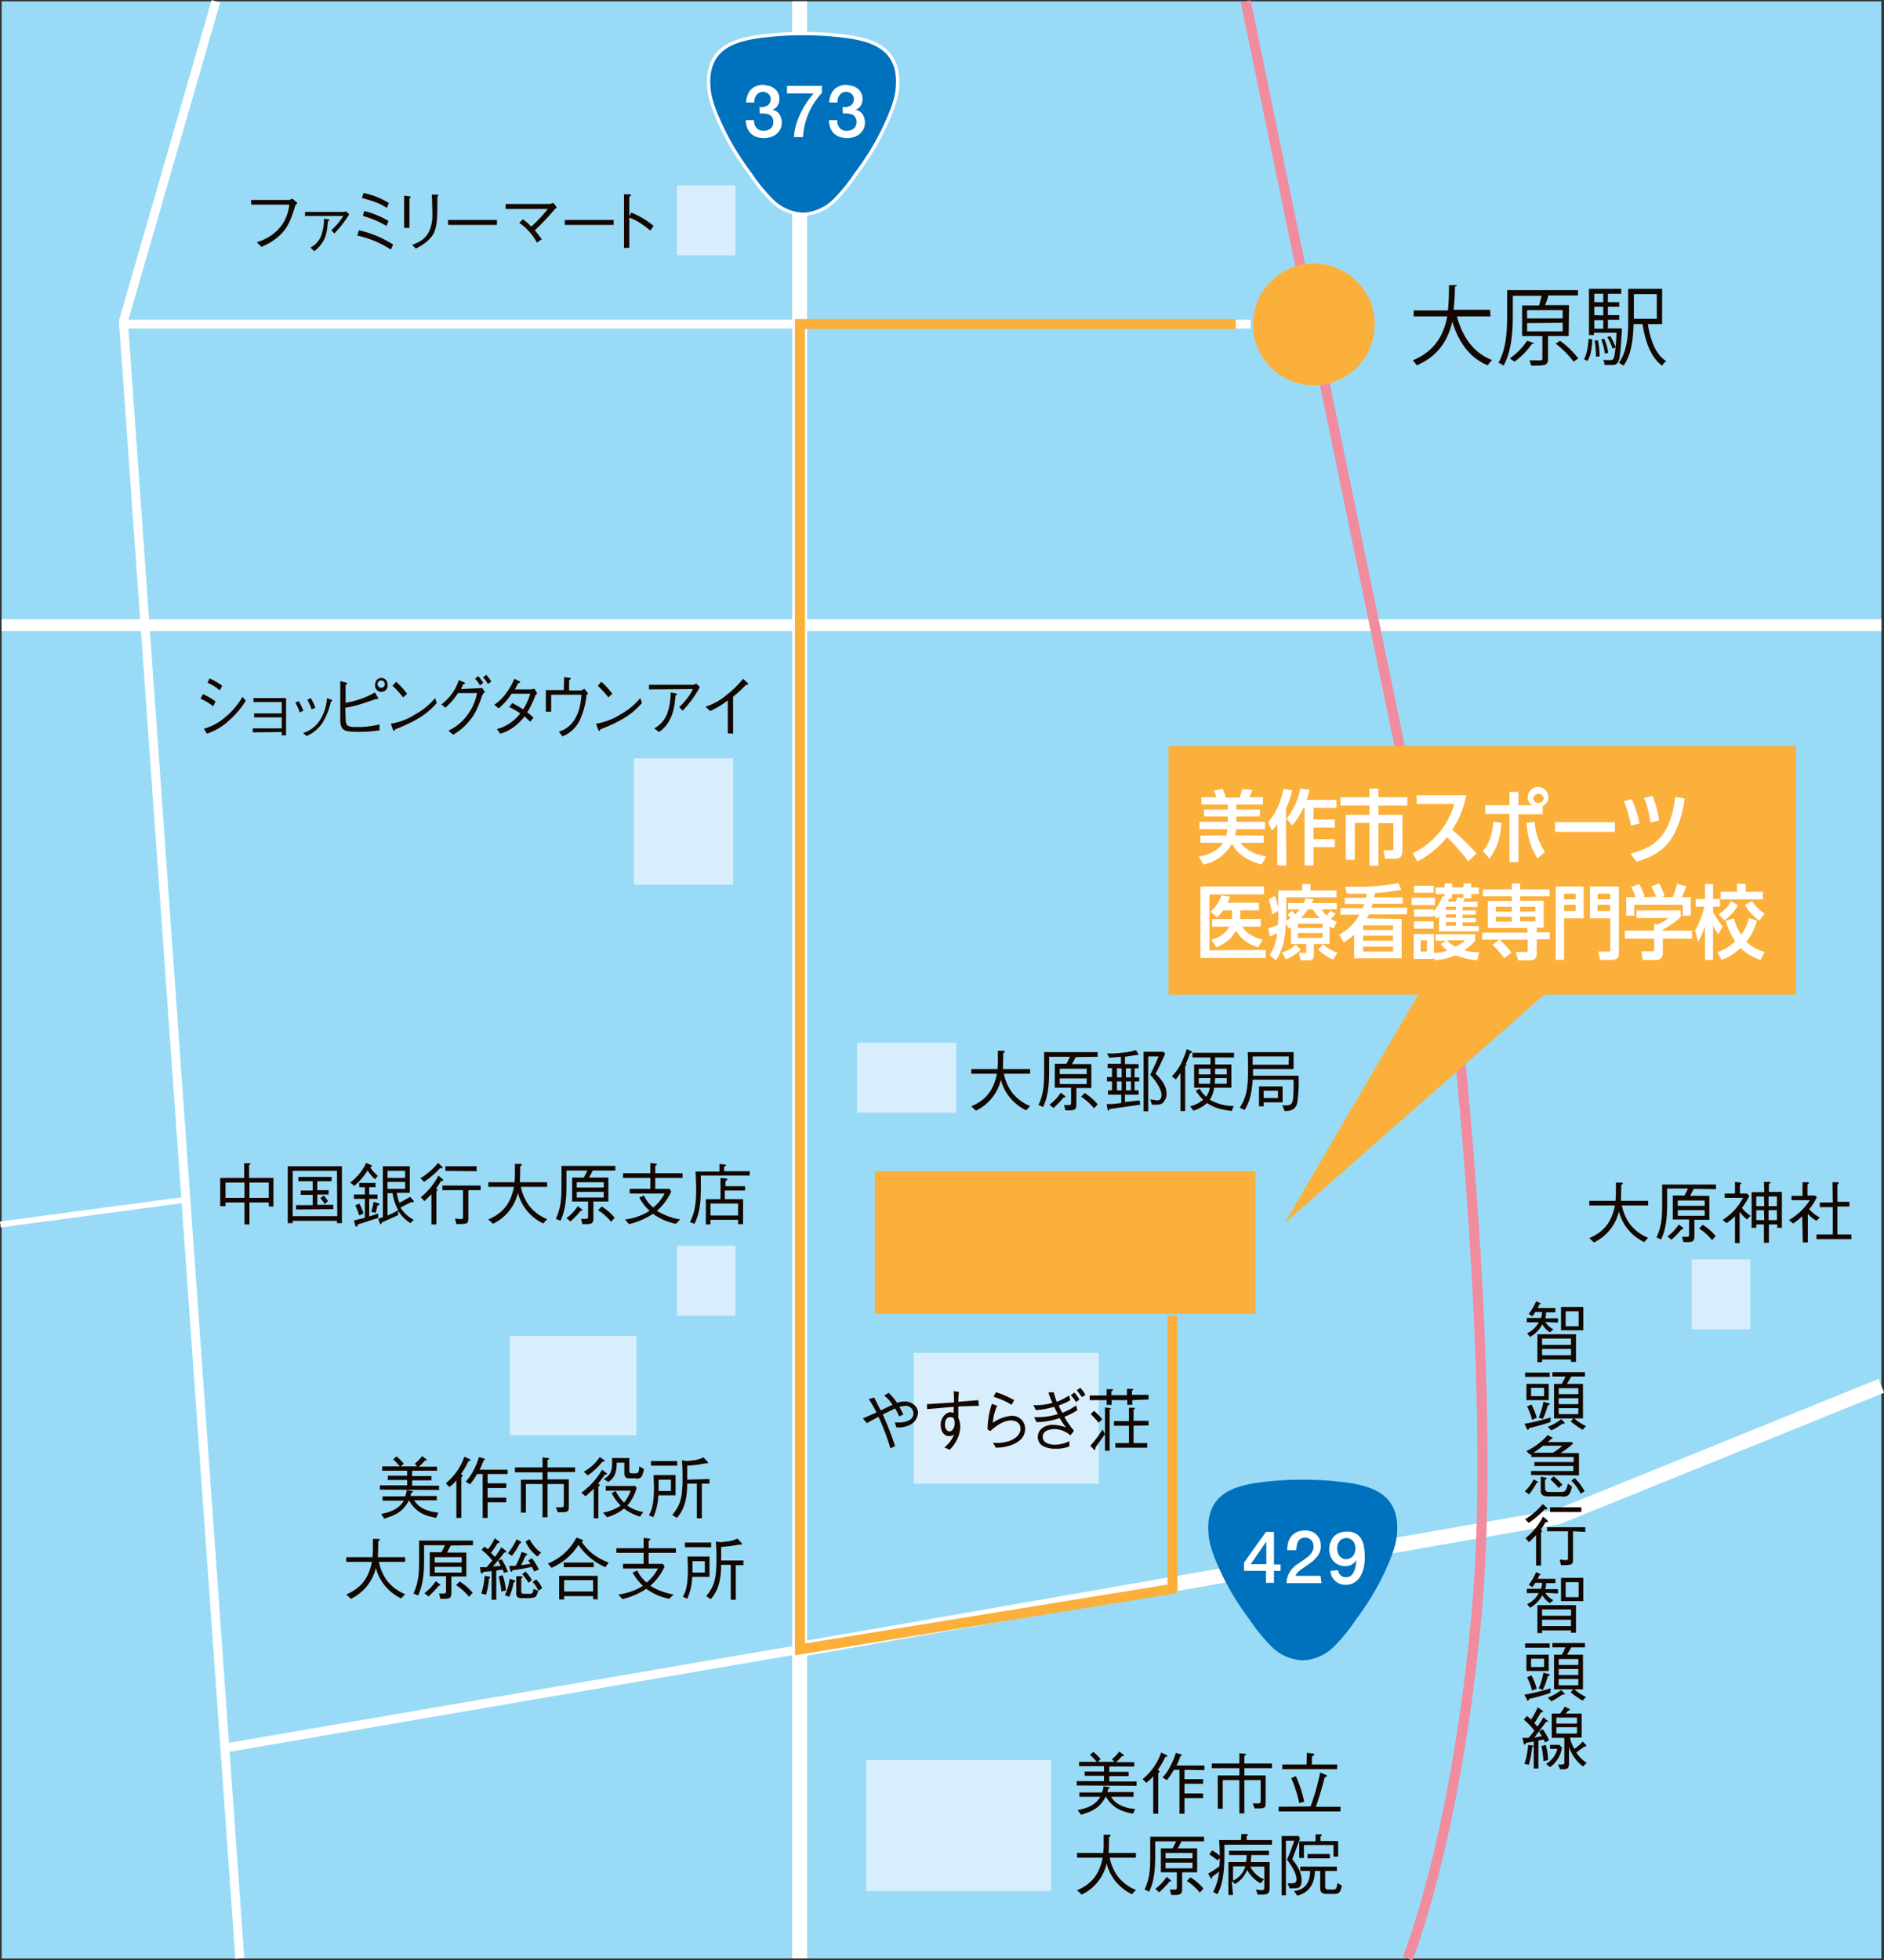 <svg xmlns="http://www.w3.org/2000/svg" viewBox="0 0 566.4 589.1"><rect x="0" y="0" width="566.4" height="589.1" fill="#333333" stroke="none"/><defs><style>.cls-1{isolation:isolate;}.cls-2{fill:#99dbf6;}.cls-13,.cls-3,.cls-5,.cls-6,.cls-7,.cls-8,.cls-9{fill:none;}.cls-14,.cls-3,.cls-5,.cls-6,.cls-7{stroke:#fff;}.cls-13,.cls-14,.cls-3,.cls-5,.cls-6,.cls-7,.cls-8,.cls-9{stroke-miterlimit:10;}.cls-3{stroke-width:4.47px;}.cls-4{fill:#140700;}.cls-5{stroke-width:2.68px;}.cls-6{stroke-width:3.58px;}.cls-7{stroke-width:1.79px;}.cls-8,.cls-9{stroke:#f18d9e;}.cls-13,.cls-8,.cls-9{stroke-width:3px;}.cls-9{opacity:0.5;mix-blend-mode:multiply;}.cls-10{fill:#fbb03b;}.cls-11{fill:#fff;}.cls-12,.cls-14{fill:#0071bc;}.cls-13{stroke:#fbb03b;}.cls-15{fill:#d9eefd;}</style></defs><title>map02</title><g class="cls-1"><g id="レイヤー_2" data-name="レイヤー 2"><g id="レイヤー_1-2" data-name="レイヤー 1"><rect class="cls-2" x="0.5" y="0.4" width="565.1" height="588.2"/><line class="cls-3" x1="240.4" y1="0.4" x2="240.4" y2="588.6"/><polyline class="cls-3" points="565.6 416.5 468.3 455.9 240.4 495.7"/><path class="cls-4" d="M448.1,95.1H438c1.7,6.2,5,11,10.6,13.1a7.3,7.3,0,0,0-1.3,1.6c-5.4-2.2-8.7-6.8-10.7-13.1-1.2,5.2-4,10.3-10.7,13.1a6.7,6.7,0,0,0-1.2-1.5c6.9-2.8,9.4-8,10.4-13.2H425V93.3h10.3a66.4,66.4,0,0,0,.3-7.6h2.4c0,.2-.2.4-.6.4a64.2,64.2,0,0,1-.4,7h11Z"/><path class="cls-4" d="M471.6,101h-6.2v6.9c0,1.9-.8,2-5.1,2a7.6,7.6,0,0,0-.5-1.6h2.4c1.3,0,1.5,0,1.5-.5V101h-6.1V91.8h5.1c.3-.9.5-2,.8-2.9h-8.7v6c0,4.4-.3,10.7-2.8,15a5.8,5.8,0,0,0-1.5-.9c2.4-4.2,2.6-10,2.6-14.1V87.2h21.3v1.6h-8.9c-.2.9-.6,2-1,2.9h7.2Zm-10.4,2.1c-.1.2-.3.3-.6.2a22.3,22.3,0,0,1-5.3,5.4l-1.4-1a19,19,0,0,0,5.2-5.3Zm-2.1-9.9v2.5h10.7V93.2Zm0,3.9v2.5h10.7V97Zm14,11.6a27.7,27.7,0,0,0-5.4-5.4l1.3-.9a29.3,29.3,0,0,1,5.5,5.3Z"/><path class="cls-4" d="M478.7,102c-.1,2.4-.4,5-1.5,6.5l-1-.6c.9-1.4,1.2-3.8,1.4-6.1Zm8.1-3.3h.8v.5c-.4,6.7-.6,9-1.3,9.8s-1,.7-2.2.7h-1.7a4.1,4.1,0,0,0-.4-1.5h2.2c.8,0,1.1-.1,1.5-3.8l-.9.4a15.7,15.7,0,0,0-1.6-3.5l.9-.3a17.1,17.1,0,0,1,1.6,3.3h0c.1-1.1.2-2.5.3-4.3h-6.8v.7h-1.5V86.8h9.7v1.5h-4v2.5h3.4v1.4h-3.4v2.5h3.4v1.4h-3.4v2.6h3.3ZM482,88.3h-2.7v2.5H482Zm0,6.5V92.2h-2.7v2.5Zm-2.7,1.4v2.6H482V96.2Zm.5,11a27.3,27.3,0,0,0-.4-4.9h1a25.1,25.1,0,0,1,.5,4.8Zm2.5-5.4a17,17,0,0,1,1.2,4.2l-1,.3a18.5,18.5,0,0,0-1.1-4.3Zm17.4-4.4h-4.3c.8,5,2.4,9.2,5.5,11.1a5.8,5.8,0,0,0-1.2,1.4c-3.3-2.4-5-6.9-5.9-12.5h-2.7c-.1,3.9-.5,9.1-3,12.5l-1.4-.9c2.5-3.4,2.8-8.4,2.8-12.2v-10h10.2Zm-1.6-9h-6.9v7.4h6.9Z"/><path class="cls-4" d="M308.5,333.7a14.6,14.6,0,0,1-5.1-4.1,14,14,0,0,1-2.5-5.1,13.8,13.8,0,0,1-7.5,9.3l-1.4-1.3c3.7-1.6,6.6-4.1,7.7-9.8H292v-1.4h7.9c0-.7.1-1.2.1-2.7s0-1.8,0-2.8h1.6c.1,0,.5,0,.5.3l-.5.5c0,1.9,0,2.2-.1,4.7h8.2v1.4h-7.9a14.5,14.5,0,0,0,2.5,5.7,13,13,0,0,0,5.4,4Z"/><path class="cls-4" d="M323.4,317.7l-1.1,2.1h5.8v7.2h-4.5v5.1c0,1.4-.7,1.6-2.2,1.6h-1.1l-.4-1.6h1.5c.5,0,.6-.2.6-.6v-4.6h-4.9v-7.2h3.5c.6-1,.8-1.6,1.1-2.1h-6.3v4.6c0,6-.9,8.5-1.8,10.5l-1.4-.6c1.5-3.3,1.7-5.8,1.7-9.9v-6H330v1.4Zm-3.7,12.2a26.2,26.2,0,0,1-3,3.1l-1.2-1a13.9,13.9,0,0,0,3.4-3.6l1.2.9.2.3C320.2,329.8,320,329.9,319.6,329.9Zm7-8.7h-8.1v1.6h8.1Zm0,2.9h-8.1v1.7h8.1Zm2.2,9a16.2,16.2,0,0,0-3.9-3.5l1.1-1.1a16.1,16.1,0,0,1,3.9,3.4Z"/><path class="cls-4" d="M342.8,332l-9.2,1.3c-.1.2-.2.5-.4.5s-.2-.2-.2-.3l-.3-1.7h1.6l2.8-.3V329h-4v-1.3h1.2V325h-1.5v-1.3h1.5v-2.7h-1.3v-1.3h4v-2.1l-3.5.3-.7-1.3a28,28,0,0,0,4.4-.2,18.7,18.7,0,0,0,4.3-.8l.7,1.1v.3c0,.1-.1.1-.2.1h-.6l-3.2.5v2.2h4.1v1.3h-1.2v2.7h1.4V325h-1.4v2.7h1.2V329h-4.1v2.2l4.4-.5Zm-5.6-10.9h-1.4v2.7h1.4Zm0,3.9h-1.4v2.7h1.4Zm2.8-3.9h-1.5v2.7h1.5Zm0,3.9h-1.5v2.7h1.5Zm9.7,6.4a2.8,2.8,0,0,1-1.8.6h-1.6l-.5-1.6,2.1.3c.6,0,1.3-.2,1.3-1.7s-1.7-4.2-3.4-6c1.3-2.6,2.2-4.7,2.5-5.5h-3.1v16.5h-1.4V316.1h6l.5.6c-1.4,3.1-2.3,4.9-2.9,6,2.8,2.6,3.3,4.6,3.3,6A3.6,3.6,0,0,1,349.6,331.4Z"/><path class="cls-4" d="M357.8,316.5a32.1,32.1,0,0,1-1.3,3.2l.2.2c0,.2-.2.3-.4.5v13.5h-1.4V322.4a12.3,12.3,0,0,1-1.4,2l-1.2-.9c1.5-1.6,2.9-3.3,4.5-8.2l1.3.6c.3.2.3.2.3.3S358.2,316.4,357.8,316.5Zm7.5,1.3v2.1h4.9v7H365a8,8,0,0,1-1.3,3.6,14.5,14.5,0,0,0,7.2,1.9l-.6,1.5c-3.2-.4-5.4-1-7.4-2.4a11.3,11.3,0,0,1-4.1,2.3l-1-1.3a9.2,9.2,0,0,0,3.9-2,13.6,13.6,0,0,1-2.2-2.7l1.2-.6a8,8,0,0,0,1.9,2.4,5.9,5.9,0,0,0,1.1-2.7h-4.7v-7h4.9v-2.1h-5.4v-1.4h12.5v1.4Zm-1.4,3.4h-3.5v1.7h3.5Zm-3.5,2.8v1.7h3.4c0-.5,0-.6.1-1.7Zm8.4,0h-3.5c0,.8-.1,1.4-.1,1.7h3.6Zm0-2.8h-3.5c0,1.2,0,1.3,0,1.7h3.5Z"/><path class="cls-4" d="M390,331.4c-.2.8-.6,2.6-3.8,2.5l-.7-1.7h1.3c1.7,0,1.9-1.1,2-2.7s.1-2.4.1-5H376.6c-.3,5-1.3,7.2-2.4,9.1l-1.5-.7c2.3-3.4,2.5-6.9,2.5-11.4,0-1.7,0-3.6-.1-5.3h13.8v5.1H376.7c0,.7,0,1.5,0,2h13.7A42.3,42.3,0,0,1,390,331.4Zm-2.5-13.9H376.6c0,.6,0,1.6,0,2.5h10.8Zm-7.6,13.8v1.2h-1.4v-6h7.1v4.8Zm4.3-3.5h-4.3v2.2h4.3Z"/><path class="cls-4" d="M80.8,362.6v-1.2H75V368H73.5v-6.6H67.8v1.1H66.2V354h7.2v-4.4h1.4c.3,0,.5,0,.5.2s-.2.2-.4.3V354h7.3v8.6Zm-7.3-7.2H67.8V360h5.7Zm7.3,0H75V360h5.8Z"/><path class="cls-4" d="M101.3,367.6v-.7H88v.7H86.5V350.5h16.3v17.1Zm0-15.7H88v13.6h13.4ZM89,363.5v-1.3h5v-3.1H90.4v-1.3H94V355H89.7v-1.3h10V355H95.4v2.7h3.4v1.3H95.4v3.1h4.8v1.3Zm8.6-1.6a6.9,6.9,0,0,0-1.3-1.8l1-.8a7.7,7.7,0,0,1,1.3,1.7Z"/><path class="cls-4" d="M112.7,354.4a16.3,16.3,0,0,1-2.2-2.6,18.7,18.7,0,0,1-4,4.6l-1.2-1a16.2,16.2,0,0,0,4.8-5.9l1.4.6c.2.1.3.1.3.3s-.3.3-.5.4a11.2,11.2,0,0,0,2.3,2.6ZM107.6,368c-.1.4-.2.7-.4.7s-.3-.2-.4-.4l-.4-1.5,3.3-.8v-5.7h-3.3v-1.3h3.3v-2.2H108v-1.3h4.9v1.3H111v2.2h2.5v1.3H111v5.3l2.7-.9v1.4C112.6,366.3,110.5,367.1,107.6,368Zm.4-2.7a16.3,16.3,0,0,0-1.2-3l1.2-.6a14.1,14.1,0,0,1,1.3,3Zm5.5-3a18.4,18.4,0,0,1-.6,2.2l-1.3-.3a16.5,16.5,0,0,0,.7-3l1.4.4c.3.1.4.2.4.3S114,362.2,113.5,362.3Zm9.9,5.3a11.3,11.3,0,0,1-3.7-3.7v1.3l-4.9,2.2c-.1.4-.1.5-.3.5s-.3-.2-.3-.3l-.5-1.3,1.4-.5V350.5h8.1v8h-3.9a12.8,12.8,0,0,0,.8,3l3.2-1.8,1,1.1a.4.4,0,0,1,.1.3c0,.1-.1.2-.3.2h-.5l-3.2,1.6a10.1,10.1,0,0,0,4,3.7Zm-1.6-15.7h-5.3v2.1h5.3Zm0,3.3h-5.3v2.1h5.3Zm-3.8,3.4h-1.5v6.7a19.6,19.6,0,0,0,3.2-1.6A15.4,15.4,0,0,1,118,358.5Z"/><path class="cls-4" d="M132.9,351.1h-.6a30.2,30.2,0,0,1-4.8,4.1l-1.1-1.1a20.4,20.4,0,0,0,5.3-4.6l1.2,1.1.2.3C133.1,351.1,133,351.1,132.9,351.1Zm-.3,3.8a20.9,20.9,0,0,1-1.5,2.3c.1.1.4.2.4.4s-.1.2-.3.5V368h-1.5v-9.1l-2.1,2.1-1.1-1.2a19.9,19.9,0,0,0,5.3-6.5l1.3,1.1.2.3C133.2,355,132.8,354.9,132.6,354.9Zm8.2,2.8v8.5c0,1.1-.3,1.4-.7,1.5s-.7.2-2.9.2l-.4-1.7,1.7.2c.4,0,.7-.1.7-.6v-8.1H133v-1.4h11.5v1.4Zm-6.9-5.8v-1.4h9.4V352Z"/><path class="cls-4" d="M163.3,367.7a14.7,14.7,0,0,1-5.1-4.1,14.1,14.1,0,0,1-2.5-5.1,13.8,13.8,0,0,1-7.5,9.3l-1.4-1.3c3.7-1.6,6.6-4.1,7.7-9.8h-7.7v-1.4h7.9c0-.7.1-1.2.1-2.7s0-1.8,0-2.8h1.6c.1,0,.5,0,.5.3l-.5.5c0,1.9,0,2.2-.1,4.7h8.2v1.4h-7.9a14.5,14.5,0,0,0,2.5,5.7,13,13,0,0,0,5.4,4Z"/><path class="cls-4" d="M178.2,351.8l-1.1,2.1h5.8v7.2h-4.5v5.2c0,1.4-.7,1.6-2.2,1.6h-1.1l-.4-1.6h1.5c.5,0,.6-.2.6-.6v-4.6H172v-7.2h3.5c.6-1,.8-1.6,1.1-2.1h-6.3v4.6c0,6-.9,8.5-1.8,10.5l-1.4-.6c1.5-3.3,1.7-5.8,1.7-9.9v-6h16.2v1.4Zm-3.7,12.2a26.5,26.5,0,0,1-3,3.1l-1.2-1a14,14,0,0,0,3.4-3.6l1.2.9.2.3C175.1,363.8,174.9,363.9,174.5,363.9Zm7-8.7h-8.1v1.6h8.1Zm0,2.9h-8.1v1.7h8.1Zm2.2,9a16.1,16.1,0,0,0-3.9-3.5l1.1-1.1a15.8,15.8,0,0,1,3.9,3.4Z"/><path class="cls-4" d="M193.6,359.3a9.9,9.9,0,0,0,2.8,3.6,13,13,0,0,0,3.4-4.2H189.3v-1.4h6.2V354h-8.2v-1.4h8.2v-3.1l1.6.2c.2,0,.4,0,.4.2s-.2.3-.5.5v2.2h8.2V354h-8.2v3.3h4.3l.5.8a17,17,0,0,1-4.3,5.8,19.6,19.6,0,0,0,7,2.6l-1.3,1.3a17.5,17.5,0,0,1-6.9-3,22.3,22.3,0,0,1-7.2,3.1l-1.2-1.4a17.8,17.8,0,0,0,7.4-2.6,14.3,14.3,0,0,1-3.1-4Z"/><path class="cls-4" d="M210.7,353.3c0,2,0,3,0,3.7,0,4.8-.4,7.7-1.9,10.8l-1.4-.5c1-2,1.9-4.1,1.9-9.8,0-1.7-.1-3.4-.2-5.4h7.2v-2.3l1.7.2c.1,0,.3,0,.3.2s-.1.2-.6.4V352h7.7v1.3Zm13.3,4.5h-6.1v2.6h5.5v7.5h-1.5v-1.3h-8.3V368h-1.4v-7.6h4.4V354l1.7.2c.1,0,.4,0,.4.2s-.5.5-.6.6v1.5H224Zm-2.1,7.5v-3.6h-8.3v3.6Z"/><path class="cls-4" d="M75.5,61.5V60.1H87l.9-.4L89.4,61c-.5.6-.6.7-.7,1-1.6,5.4-2.9,7.4-5.6,9.6a19.4,19.4,0,0,1-4.5,2.6l-1.4-1.4a14.7,14.7,0,0,0,6.1-3.5c2.7-2.7,3.3-5.3,3.7-7.8Z"/><path class="cls-4" d="M103.5,63.7l.5-.2,1,.9a34.1,34.1,0,0,1-4.5,5.8l-.9-1a19.2,19.2,0,0,0,3.6-4.3H91.7V63.7ZM93.3,74.4a6.6,6.6,0,0,0,3.4-4,14.5,14.5,0,0,0,.7-4.7l1.1.2c.6.1.6.1.6.2s0,.1-.5.4c-.3,3.3-.6,4.8-1.8,6.6a11.3,11.3,0,0,1-2.3,2.4Z"/><path class="cls-4" d="M117.5,75a30.4,30.4,0,0,0-10.1-4.2l.5-1.6a32.4,32.4,0,0,1,10.3,4.3Zm-1.2-12.5c-1.5-1-3-1.8-7.5-3l.5-1.5a23.8,23.8,0,0,1,7.6,3Zm-.1,5.4a30,30,0,0,0-7.1-3l.4-1.5a28.1,28.1,0,0,1,7.3,3Z"/><path class="cls-4" d="M123.1,59c.2,0,.4.1.4.2s0,.1-.4.4v8.9h-1.6V58.8Zm.8,14.6c2.3-.9,3.2-1.5,4.1-2.5s2-3.2,2-6.4c0-.6-.1-3.3-.1-3.9s0-.7-.1-2.3h1.6c.1,0,.4,0,.4.2l-.3.5c0,5.8,0,7.8-.8,10.2s-3.7,4.4-5.7,5.3Z"/><path class="cls-4" d="M134.7,67.6V66.1h14.7v1.5Z"/><path class="cls-4" d="M157.2,65.9a17.9,17.9,0,0,1,2.5,2.2,41.1,41.1,0,0,0,5-5.3H152V61.3h13.2l1.2-.3,1,1.3-.8.8a76.4,76.4,0,0,1-5.8,6.1l2.1,2.7-1.5,1a15,15,0,0,0-2.6-3.6,12.9,12.9,0,0,0-2.7-2.3Z"/><path class="cls-4" d="M169.8,67.6V66.1h14.7v1.5Z"/><path class="cls-4" d="M189.8,63.9a24.2,24.2,0,0,1,6.7,4l-1,1.4a23,23,0,0,0-2.8-2.1,16.8,16.8,0,0,0-3.5-1.8v9.1h-1.6V58.4h1.5c.1,0,.6,0,.6.3s-.2.2-.5.4V65Z"/><path class="cls-4" d="M114.2,447.7v-1.3h8.2v-1.6h-5.8v-1.3h5.8V442h-7.5v-1.3h5.3a16.6,16.6,0,0,0-2-2.1l1-.9a16.3,16.3,0,0,1,2.2,2.2l-.9.8h4.9l-.7-.8a12.5,12.5,0,0,0,2.2-2.3l1.2.9c.2.1.2.2.2.3s-.3.2-.6.2a11.4,11.4,0,0,1-1.8,1.8h5.5V442h-7.5v1.6h5.8v1.3h-5.8v1.6H132v1.3Zm16.9,8.5c-2.7-.6-5.8-1.2-8.1-5.2h-.1c-1.7,3.2-3.7,4.3-7.4,5.4l-.9-1.4c3.5-.7,5.5-1.8,6.8-4H115v-1.3h6.8a7.1,7.1,0,0,0,.3-.9l.2-1,1.5.3c.3.1.4.1.4.2s-.3.3-.5.3l-.3,1h7.9v1.3h-6.8c1,1.5,2.6,3.2,7.3,3.7Z"/><path class="cls-4" d="M140.8,439.2a23.7,23.7,0,0,1-2.2,3.8c.4.3.5.4.5.5s0,.2-.4.5v12.2h-1.5V444.9a10.3,10.3,0,0,1-2.1,2l-1.1-1.1a17.9,17.9,0,0,0,5.6-8l1.5.7c.1.1.4.2.4.3S141.1,439.1,140.8,439.2Zm5.8,3.8v2.8h5.6v1.4h-5.6v2.9h5.6v1.4h-5.6v4.7h-1.5V443h-1.7a18.1,18.1,0,0,1-2.1,3.1l-1.3-.8a14.6,14.6,0,0,0,2.4-3.5,21.6,21.6,0,0,0,1.6-3.9l1.4.4c.2.1.4.1.4.3s-.3.2-.4.3l-.7,1.8-.5,1h8.4V443Z"/><path class="cls-4" d="M156.6,444.7h6.5v-2.2h-8.3V441h8.3V438l1.6.2c.2,0,.4,0,.4.2s-.1.2-.5.4V441h8.3v1.4h-8.3v2.2H171v8.2c0,1.7-.3,1.7-3.3,1.7l-.6-1.5h1.6c.8,0,.8-.2.8-1v-6h-4.9v10h-1.5v-10h-5v8.6h-1.5Z"/><path class="cls-4" d="M181.8,443.2a33,33,0,0,1-2,2.7c.2.1.5.2.5.4s-.1.3-.4.5v9.5h-1.4v-8.9a29.2,29.2,0,0,1-2.5,2.3l-1.2-1.1a21.9,21.9,0,0,0,6.2-6.9l1.3,1,.2.2C182.4,443.2,182,443.2,181.8,443.2Zm-.7-3.9a19.3,19.3,0,0,1-4.4,4.1l-1.2-1.1a13.5,13.5,0,0,0,4.8-4.4l1.2.8c.1.1.3.2.3.3S181.5,439.3,181.1,439.4Zm11.3,16.5a16.2,16.2,0,0,1-4.8-2.4,15.2,15.2,0,0,1-5.1,2.6l-1.2-1.4a14,14,0,0,0,5.3-2.1,13.9,13.9,0,0,1-2.7-3.8l1.2-.6a13.3,13.3,0,0,0,2.5,3.5,11.3,11.3,0,0,0,2-3.6h-7.5v-1.4H191l.4.6a13.7,13.7,0,0,1-2.8,5.3,11.5,11.5,0,0,0,4.8,1.9Zm-1.3-11.5h-1.4c-1.4,0-2-.1-2-1.8v-2.9h-2.3c0,3.3-.8,4.6-2.5,5.8l-1.4-.9c2.5-1.3,2.6-3.1,2.5-6.3h5.2v3.6c0,.7,0,1,1,1h.9c.9,0,1-.6,1.1-2.1l1.4.8C193.1,444.1,192.6,444.4,191.2,444.4Z"/><path class="cls-4" d="M195.1,455.4c.9-1.7,1.5-3.5,1.5-8.3,0-1.6-.1-2.8-.1-3.8h6.6v6.1h-5.2a16.8,16.8,0,0,1-1.5,6.6Zm.6-16.3h7.9v1.4h-7.9Zm6,9v-3.4H198v3.4Zm11.6-3.6v1.4H211v10.4h-1.5V445.9h-2.9c0,4.8-1,7.9-3.1,10.3l-1.4-.9c2.6-3.1,3.1-5.4,3.1-11.6,0-2.5-.1-3.7-.2-4.8l1.5.2,2.6-.3a11.3,11.3,0,0,0,2.4-.8l1.2,1.3.2.3c0,.1-.1.2-.3.2H212a33.7,33.7,0,0,1-5.4.7v4.2Z"/><path class="cls-4" d="M120.6,480.4a14.6,14.6,0,0,1-5.1-4.1,14,14,0,0,1-2.5-5.1,13.8,13.8,0,0,1-7.5,9.3l-1.4-1.3c3.7-1.6,6.6-4.1,7.7-9.8h-7.7V468H112c0-.7.1-1.2.1-2.7s0-1.8,0-2.8h1.6c.1,0,.5,0,.5.3l-.5.5c0,1.9,0,2.2-.1,4.7h8.2v1.4h-7.9a14.5,14.5,0,0,0,2.5,5.7,13,13,0,0,0,5.4,4Z"/><path class="cls-4" d="M135.5,464.5l-1.1,2.1h5.8v7.2h-4.5v5.1c0,1.4-.7,1.6-2.2,1.6h-1.1l-.4-1.6h1.5c.5,0,.6-.2.6-.6v-4.6h-4.9v-7.2h3.5c.6-1,.8-1.6,1.1-2.1h-6.3v4.6c0,6-.9,8.5-1.8,10.5l-1.4-.6c1.5-3.3,1.7-5.8,1.7-9.9v-6h16.2v1.4Zm-3.7,12.2a26.2,26.2,0,0,1-3,3.1l-1.2-1a13.9,13.9,0,0,0,3.4-3.6l1.2.9.2.3C132.4,476.5,132.2,476.6,131.8,476.6Zm7-8.7h-8.1v1.6h8.1Zm0,2.9h-8.1v1.7h8.1Zm2.2,9a16.1,16.1,0,0,0-3.9-3.5l1.1-1.1a16.1,16.1,0,0,1,3.9,3.4Z"/><path class="cls-4" d="M151.5,472.7l-.4-1-1.9.3v8.8h-1.4v-8.6l-2.4.2c-.3.4-.5.5-.6.5s-.2-.1-.3-.5l-.2-1.4h2L148,469a17.6,17.6,0,0,0-3.2-3.2l.8-1,1.1.8a13.9,13.9,0,0,0,2-3.3l1.3.9a.4.4,0,0,1,.2.3c0,.2-.2.2-.6.3a32.1,32.1,0,0,1-2,2.9l1.2,1.2a25.1,25.1,0,0,0,1.9-2.9l1.3,1a.6.6,0,0,1,.2.4c0,.2-.3.2-.6.2l-1.9,2.5,1.1-.5a19.5,19.5,0,0,1,1.9,3.8Zm-4.5,1.8a21.5,21.5,0,0,1-.9,4.8l-1.4-.4a22.4,22.4,0,0,0,1-5.3l1.3.2c.3,0,.3.2.3.3S147.2,474.4,147,474.5Zm2.7-5.5-1.5,1.8,2.3-.2A10.6,10.6,0,0,0,149.7,469Zm1,9.3a19.7,19.7,0,0,0-.8-4.5l1.2-.4a16.2,16.2,0,0,1,1,4.6Zm3.7-2.7a17.5,17.5,0,0,1-1.3,4.3l-1.3-.5a15.5,15.5,0,0,0,1.4-4.9l1.4.4c.1,0,.3.1.3.3S154.7,475.5,154.5,475.5Zm1.8-11.6a21.2,21.2,0,0,1-2.3,3.6l-1.2-.8a18.5,18.5,0,0,0,2.6-4.2l1.1.6c.1.1.3.2.3.3S156.6,463.8,156.3,463.9Zm4.4,8.3-.7-1.4c-1.3.3-2.7.6-5.8,1,0,.1-.2.5-.4.5s-.2-.3-.3-.4l-.3-1.4H155a18.6,18.6,0,0,0,1.8-4.2l1.4.5c.3.1.3.2.3.3s-.2.2-.4.3-.9,1.9-1.4,2.9l2.8-.4-.7-1,1.1-.7a15.8,15.8,0,0,1,2.1,3.4Zm-.9,8h-3a1.3,1.3,0,0,1-1.5-1.5v-5.1h1.4c.1,0,.5.1.5.3s0,.1-.4.4v3.9c0,.5.3.7.8.7h1.9c.7,0,.8-.4,1-1.5l1.4.6C161.3,480.1,160.8,480.2,159.7,480.2Zm-.8-4.6a18.6,18.6,0,0,0-1.9-2.6l1-.8a11.4,11.4,0,0,1,1.9,2.6Zm2.7-7.9a11.2,11.2,0,0,1-3.6-4.5l1.2-.7a14.3,14.3,0,0,0,1.4,2.1,6.8,6.8,0,0,0,2.1,1.9Zm.3,10.3a11.1,11.1,0,0,0-1.8-2.7l1.1-.7a9.6,9.6,0,0,1,1.8,2.6Z"/><path class="cls-4" d="M182,471a18.8,18.8,0,0,1-8.1-6.7,18,18,0,0,1-8.1,6.9l-1.1-1.3a16.6,16.6,0,0,0,8.6-7.8l1.6.6c.3.1.4.3.4.4s-.3.2-.4.3a15.3,15.3,0,0,0,3.2,3.5,17.3,17.3,0,0,0,4.9,2.7Zm-3.7,9.6v-.9h-8.7v1h-1.5v-7.1h11.6v7.1Zm-8.8-9.6v-1.4h9v1.4Zm8.8,3.9h-8.7v3.4h8.7Z"/><path class="cls-4" d="M191.6,472a9.9,9.9,0,0,0,2.8,3.6,12.9,12.9,0,0,0,3.4-4.2H187.3V470h6.2v-3.3h-8.2v-1.4h8.2v-3.1l1.6.2c.2,0,.4,0,.4.2s-.2.3-.5.5v2.2h8.2v1.4h-8.2V470h4.3l.5.8a17,17,0,0,1-4.3,5.8,19.5,19.5,0,0,0,7,2.6l-1.3,1.3a17.3,17.3,0,0,1-6.9-3,22.3,22.3,0,0,1-7.2,3.1l-1.2-1.4a17.9,17.9,0,0,0,7.4-2.6,14.3,14.3,0,0,1-3.1-4Z"/><path class="cls-4" d="M205.3,479.9c.9-1.7,1.5-3.5,1.5-8.3,0-1.6-.1-2.8-.1-3.8h6.6v6.1h-5.2a16.8,16.8,0,0,1-1.5,6.6Zm.6-16.3h7.9V465h-7.9Zm6,9v-3.4h-3.7v3.4Zm11.6-3.6v1.4h-2.3v10.4h-1.5V470.3h-2.9c0,4.8-1,7.9-3.1,10.3l-1.4-.9c2.6-3.1,3.1-5.4,3.1-11.6,0-2.5-.1-3.7-.2-4.8l1.5.2,2.6-.3a11.3,11.3,0,0,0,2.4-.8l1.2,1.3.2.3c0,.1-.1.2-.3.2h-.6a33.7,33.7,0,0,1-5.4.7V469Z"/><path class="cls-4" d="M494.3,373.3a14.6,14.6,0,0,1-5.1-4.1,14,14,0,0,1-2.5-5.1,13.8,13.8,0,0,1-7.5,9.3l-1.4-1.3c3.7-1.6,6.6-4.1,7.7-9.8h-7.7v-1.4h7.9c0-.7.1-1.2.1-2.7s0-1.8,0-2.8h1.6c.1,0,.5,0,.5.3l-.5.5c0,1.9,0,2.2-.1,4.7h8.2v1.4h-7.9a14.5,14.5,0,0,0,2.5,5.7,13,13,0,0,0,5.4,4Z"/><path class="cls-4" d="M509.2,357.3l-1.1,2.1h5.8v7.2h-4.5v5.1c0,1.4-.7,1.6-2.2,1.6h-1.1l-.4-1.6h1.5c.5,0,.6-.2.6-.6v-4.6h-4.9v-7.2h3.5c.6-1,.8-1.6,1.1-2.1h-6.3V362c0,6-.9,8.5-1.8,10.5l-1.4-.6c1.5-3.3,1.7-5.8,1.7-9.9v-6h16.2v1.4Zm-3.7,12.2a26.2,26.2,0,0,1-3,3.1l-1.2-1a13.9,13.9,0,0,0,3.4-3.6l1.2.9.2.3C506,369.4,505.8,369.5,505.4,369.5Zm7-8.7h-8.1v1.6h8.1Zm0,2.9h-8.1v1.7h8.1Zm2.2,9a16.1,16.1,0,0,0-3.9-3.5l1.1-1.1a16.1,16.1,0,0,1,3.9,3.4Z"/><path class="cls-4" d="M525.9,359.4a18.8,18.8,0,0,1-2.2,3.6,9.6,9.6,0,0,0,2.6,2.4l-1.1,1.1a13.8,13.8,0,0,1-2.2-2.3v9.4h-1.4v-8.1a12,12,0,0,1-2.6,2.1l-1.1-1A16.7,16.7,0,0,0,524,360h-5.5v-1.3h3.1v-3.5l1.6.2c.1,0,.3,0,.3.2s-.3.3-.4.4v2.7h2.1Zm4.4-4.2h1.6c.1,0,.4,0,.4.2s-.3.3-.5.4v2.4h3.9V369h-1.4v-1h-2.5v5.5h-1.5v-5.5H528v1h-1.4V358.3h3.8Zm0,4.4H528v2.9h2.4Zm0,4.1H528v3h2.4Zm3.9-4.1h-2.5v2.9h2.5Zm0,4.1h-2.5v3h2.5Z"/><path class="cls-4" d="M541.8,365.5a15.4,15.4,0,0,1-2.7,2.2l-1.3-1a18.3,18.3,0,0,0,6.3-6h-5.5v-1.3h3.3v-4.1h1.4c.1,0,.5,0,.5.2s0,.2-.4.5v3.3h2.3l.5.5a15.8,15.8,0,0,1-2.3,3.6,11.2,11.2,0,0,0,3.2,2.5l-1,1a9.3,9.3,0,0,1-2.6-2.1v8.6h-1.5Zm9.1-10.2h1.5c.2,0,.4.1.4.2s-.1.3-.4.5v5.2H556v1.4h-3.6V371h4.2v1.4H546.1V371H551v-8.2h-3.9v-1.4H551Z"/><path class="cls-4" d="M61,208.6a19.3,19.3,0,0,1,3.8,2.2l-.7,1.5a15.6,15.6,0,0,0-3.8-2.3Zm12.9,2a26.6,26.6,0,0,1-5.1,6,17.9,17.9,0,0,1-6.6,3.9l-.9-1.5a15.7,15.7,0,0,0,6.1-3.2,22.3,22.3,0,0,0,5.5-6.4ZM63,203.9a18.7,18.7,0,0,1,3.8,2.2l-.7,1.4a14.3,14.3,0,0,0-3.7-2.3Z"/><path class="cls-4" d="M76,220.1v-1.2h8.7v-3.3H76.4v-1.2h8.3V211H76.2v-1.2H86V221H84.7v-1Z"/><path class="cls-4" d="M89.8,210.7a18.1,18.1,0,0,1,1.4,2.9l-1.1.5a15.6,15.6,0,0,0-1.3-2.9Zm1.3,9.6a9.2,9.2,0,0,0,5.1-3.9,13.7,13.7,0,0,0,2.1-6.6l1,.4c.4.1.6.2.6.3s-.1.2-.4.3a21.3,21.3,0,0,1-2.4,6.2,11,11,0,0,1-4.9,4.2Zm2.3-10.5a13.2,13.2,0,0,1,1.4,2.9l-1.1.5a18.8,18.8,0,0,0-1.3-2.9Z"/><path class="cls-4" d="M103.9,215.8c0,2.5.7,2.7,3.3,2.7a26.9,26.9,0,0,0,6.9-.8v1.8a40.9,40.9,0,0,1-7.9.4c-3.4,0-3.9-1.2-3.9-3.9V204.7l1.6.4c.4.1.5.3.5.3s0,.1-.5.5v5.3a25.4,25.4,0,0,0,8.8-3.1l.9,1.5a.7.7,0,0,1,.1.3.2.2,0,0,1-.2.2h-.5l-4.2,1.4a31.6,31.6,0,0,1-5,1.2Zm8.9-10.2a1.8,1.8,0,1,1,3.7,0,1.9,1.9,0,1,1-3.7,0Zm2.9,0a1.1,1.1,0,0,0-1.1-1.1,1.1,1.1,0,0,0-1.1,1.1,1.1,1.1,0,0,0,1.1,1.1A1.1,1.1,0,0,0,115.7,205.5Z"/><path class="cls-4" d="M131.3,211.3c-2.1,2.3-4.5,4.8-12.5,7.9,0,0-.2.5-.3.5s-.2-.2-.4-.5l-.6-1.7a19.6,19.6,0,0,0,7.5-2.9,20.7,20.7,0,0,0,5.8-4.8Zm-10.1-1.7a27.6,27.6,0,0,0-3.2-3.5l1.1-1.2a26.3,26.3,0,0,1,3.3,3.6Z"/><path class="cls-4" d="M144.3,206.8h.7l.8,1.2a2.4,2.4,0,0,0-.9,1.2c-1.5,4.4-2.6,6.3-4.8,8.6a15.7,15.7,0,0,1-3.9,3l-1.4-1.2a14.7,14.7,0,0,0,5.7-4.7,15.7,15.7,0,0,0,2.9-6.6h-5.7a21.8,21.8,0,0,1-3.8,4.4l-1.2-1a15.6,15.6,0,0,0,3.5-3.7,12.9,12.9,0,0,0,1.7-3.6l1.5.6c.3.1.4.3.4.4s-.3.2-.6.3l-.6,1.4Zm-.5-3.6a17.6,17.6,0,0,1,1.5,2l-1,.8a7.8,7.8,0,0,0-1.5-2Zm2.4-.4a17,17,0,0,1,1.5,2l-1,.8a7.7,7.7,0,0,0-1.5-2Z"/><path class="cls-4" d="M161.5,208.4l-.5.5a28.2,28.2,0,0,1-2.5,5.2,14.3,14.3,0,0,1,1.9,1.6l-1,1.2-1.7-1.6a14.7,14.7,0,0,1-3.1,3.1,12.5,12.5,0,0,1-4.2,2.1l-1-1.4a11.3,11.3,0,0,0,3.8-1.7,12.9,12.9,0,0,0,3.2-3,22.3,22.3,0,0,0-3.3-1.9l.9-1.2a33.6,33.6,0,0,1,3.3,1.9,19.8,19.8,0,0,0,2.1-4.7h-5.6a19.1,19.1,0,0,1-3.9,4.4l-1.3-1.1a14,14,0,0,0,4-4.1,16.5,16.5,0,0,0,2-3.7l1.5.7a.5.5,0,0,1,.3.3c0,.2-.5.3-.6.3l-1,1.9h4.7l1.2-.2Z"/><path class="cls-4" d="M169.6,203.5l1.5.2c.4,0,.5.1.5.2s-.1.2-.5.6v3h3.7l.9-.5,1.1,1.4c-.5.5-.5.6-.5.8a23.3,23.3,0,0,1-1.8,6.8,9.6,9.6,0,0,1-5.4,5.3l-1.1-1.4a8.3,8.3,0,0,0,4.7-3.6c1.5-2.4,1.9-4.8,2.1-7.5h-9.1v5.1h-1.6v-6.5h5.4Z"/><path class="cls-4" d="M193,211.3c-2.1,2.3-4.5,4.8-12.5,7.9,0,0-.2.5-.3.5s-.2-.2-.4-.5l-.6-1.7a19.6,19.6,0,0,0,7.5-2.9,20.7,20.7,0,0,0,5.8-4.8Zm-10.1-1.7a27.6,27.6,0,0,0-3.2-3.5l1.1-1.2a26.3,26.3,0,0,1,3.3,3.6Z"/><path class="cls-4" d="M195.1,207.2v-1.4h13.5l.7-.4,1.1,1.1a31.2,31.2,0,0,1-5.2,7.1l-1-1.1a18.4,18.4,0,0,0,2.2-2.4,13.6,13.6,0,0,0,1.9-3Zm1.6,11.7a8.4,8.4,0,0,0,4-4.8,18,18,0,0,0,.9-6l1.6.3c.2,0,.3.1.3.2s0,.2-.4.4c-.3,3-.5,5-1.9,7.6a9.3,9.3,0,0,1-3.1,3.4Z"/><path class="cls-4" d="M218.8,220.4v-9.9a26.4,26.4,0,0,1-5.3,3.2l-1.4-1.3a18.3,18.3,0,0,0,6.3-3.5,29.6,29.6,0,0,0,5-4.9l1.3,1.2a.5.5,0,0,1,.2.4c0,.1,0,.2-.2.2h-.4a42,42,0,0,1-3.9,3.6v11.1Z"/><path class="cls-4" d="M323.7,536.6v-1.3h8.2v-1.6h-5.8v-1.3h5.8v-1.6h-7.5v-1.3h5.3a16.3,16.3,0,0,0-2-2.1l1-.9a16.5,16.5,0,0,1,2.2,2.2l-.9.8H335l-.7-.8a12.6,12.6,0,0,0,2.2-2.3l1.2.9c.2.1.2.2.2.3s-.3.2-.6.2a11.6,11.6,0,0,1-1.8,1.8h5.5v1.3h-7.5v1.6h5.8v1.3h-5.8v1.6h8.2v1.3Zm16.9,8.5c-2.7-.6-5.8-1.2-8.1-5.1h-.1c-1.7,3.2-3.7,4.3-7.4,5.4L324,544c3.5-.7,5.5-1.8,6.8-4h-6.3v-1.3h6.8a7.1,7.1,0,0,0,.3-.9l.2-1,1.5.3c.3.1.4.1.4.2s-.3.3-.5.3l-.3,1h7.9V540H334c1,1.5,2.6,3.2,7.3,3.7Z"/><path class="cls-4" d="M350.3,528.1a23.8,23.8,0,0,1-2.2,3.8c.4.3.5.4.5.5s0,.2-.4.5v12.2h-1.5V533.8a10.3,10.3,0,0,1-2.1,2l-1.1-1.1a17.8,17.8,0,0,0,5.6-8l1.5.7c.1.1.4.2.4.3S350.6,528,350.3,528.1Zm5.8,3.8v2.8h5.6v1.4h-5.6V539h5.6v1.4h-5.6v4.7h-1.5V531.9h-1.7a18.4,18.4,0,0,1-2.1,3.1l-1.3-.8a14.7,14.7,0,0,0,2.4-3.5,21.5,21.5,0,0,0,1.6-3.9l1.4.4c.2.1.4.1.4.3s-.3.2-.4.3l-.7,1.8-.5,1h8.4v1.4Z"/><path class="cls-4" d="M366.1,533.6h6.5v-2.2h-8.3V530h8.3v-3.1l1.6.2c.2,0,.4,0,.4.2s-.1.2-.5.4V530h8.3v1.4h-8.3v2.2h6.4v8.2c0,1.7-.3,1.7-3.3,1.7l-.6-1.5h1.6c.8,0,.8-.2.8-1v-6h-4.9v10h-1.5V535h-5v8.6h-1.5Z"/><path class="cls-4" d="M394,542.9a71.2,71.2,0,0,0,2.9-10.2l1.7.7c.2.1.3.1.3.3s-.4.4-.7.6a88.6,88.6,0,0,1-2.6,8.7h7.4v1.4H384.4v-1.4Zm-1.1-16.1,1.8.2c.1,0,.4,0,.4.3s-.4.4-.7.6v2.4H402v1.4H385.5v-1.4h7.3Zm-3.3,7a38.4,38.4,0,0,1,2.5,7.7l-1.5.4a37.9,37.9,0,0,0-2.4-7.5Z"/><path class="cls-4" d="M340.3,569.3a14.7,14.7,0,0,1-5.1-4.1,14.1,14.1,0,0,1-2.5-5.1,13.8,13.8,0,0,1-7.5,9.3l-1.4-1.3c3.7-1.6,6.6-4.1,7.7-9.8h-7.7v-1.4h7.9c0-.7.1-1.2.1-2.7s0-1.8,0-2.8h1.6c.1,0,.5,0,.5.3l-.5.5c0,1.9,0,2.2-.1,4.7h8.2v1.4h-7.9a14.5,14.5,0,0,0,2.5,5.7,13,13,0,0,0,5.4,4Z"/><path class="cls-4" d="M355.2,553.4l-1.1,2.1h5.8v7.2h-4.5v5.2c0,1.4-.7,1.6-2.2,1.6h-1.1l-.4-1.6h1.5c.5,0,.6-.2.6-.6v-4.6H349v-7.2h3.5c.6-1,.8-1.6,1.1-2.1h-6.3V558c0,6-.9,8.5-1.8,10.5l-1.4-.6c1.5-3.3,1.7-5.8,1.7-9.9v-6h16.2v1.4Zm-3.7,12.2a26.5,26.5,0,0,1-3,3.1l-1.2-1a14,14,0,0,0,3.4-3.6l1.2.9.2.3C352.1,565.4,351.9,565.5,351.5,565.5Zm7-8.7h-8.1v1.6h8.1Zm0,2.9h-8.1v1.7h8.1Zm2.2,9a16.2,16.2,0,0,0-3.9-3.5l1.1-1.1a15.8,15.8,0,0,1,3.9,3.4Z"/><path class="cls-4" d="M373.2,551.2h1.5c.3,0,.5.1.5.2s-.3.3-.4.4v1.2h7.6v1.4H368.1c0,.8,0,1.7,0,3,0,3.7-.2,8.5-2.1,11.9l-1.3-.7a16,16,0,0,0,1.8-6.1l-2,1.5c-.1.3-.1.6-.3.6s-.2-.2-.3-.3l-.7-1.2a35.1,35.1,0,0,0,3.4-2.2c.1-1.6.1-1.9.1-2.5l-.6.7-2.5-1.8.8-1.2a13.4,13.4,0,0,1,2.3,1.6c0-2.2-.1-3.3-.2-4.7h6.6Zm-2.5,18.3h-1.4v-9.9h5.3a12.8,12.8,0,0,0,.2-2.1h-5.3v-1.3h12v1.3h-5.3c-.1,1.6-.1,1.6-.2,2.1h5.7v7.6c0,1.5-.2,2.2-2.1,2.2h-1.5l-.5-1.5,1.7.2a.7.7,0,0,0,.8-.8v-6.3h-4.2a7.8,7.8,0,0,0,4.1,3.8l-1,1.2a8.4,8.4,0,0,1-2.5-1.9,10.7,10.7,0,0,1-1.6-2.1,7.9,7.9,0,0,1-3.6,4.2l-1-.9Zm0-4.3a6.8,6.8,0,0,0,3.7-4.3h-3.7Z"/><path class="cls-4" d="M390.8,552.6c-.7,2-1.3,3.5-2.3,6.2.7.8,2.8,3.4,2.8,6.2s-1.2,2.5-3.6,2.5l-.6-1.5h1.5a1.1,1.1,0,0,0,1.2-1.2c0-.8-.5-2.9-2.9-5.9a55.8,55.8,0,0,0,2.2-5.7h-2.5v16.4h-1.3V551.8h5.2Zm7.6,14.3c0,1,.6,1,1,1h1.2c1.1,0,1.2-.2,1.5-2l1.3.8c-.4,2.2-1,2.5-2.2,2.5h-2.4c-1.4,0-1.9-.6-1.9-1.7v-5.2h-1.6c0,1.4-.2,6.2-5.3,7.4l-1-1.4c4.8-.4,4.8-4.8,4.9-6h-3v-1.3h11v1.3h-3.5Zm-6.4-8.5h-1.4v-5h4.9v-2.1H397c.3,0,.4.1.4.2s-.2.3-.4.4v1.4h5.3v4.7h-1.4v-3.5H392Zm7.8-1.2v1.3h-6.7v-1.3Z"/><line class="cls-5" x1="240.4" y1="495.7" x2="68.5" y2="525.2"/><polyline class="cls-5" points="64.9 0.4 37.1 96.5 72.1 588.6"/><line class="cls-5" x1="35.9" y1="97.4" x2="376" y2="97.4"/><line class="cls-6" x1="0.5" y1="187.9" x2="565.6" y2="187.9"/><line class="cls-7" x1="56.3" y1="360.5" x2="0.1" y2="368"/><path class="cls-8" d="M374.5.4l63.2,305.6s12.4,109.8,6.3,178.1-20.8,104.5-20.8,104.5"/><path class="cls-9" d="M374.5.4l63.2,305.6s12.4,109.8,6.3,178.1-20.8,104.5-20.8,104.5"/><circle class="cls-10" cx="395" cy="97.5" r="18.3"/><rect class="cls-10" x="263" y="352" width="114.4" height="42.86"/><rect class="cls-10" x="351.3" y="224.2" width="188.6" height="74.75"/><polygon class="cls-10" points="431.4 290.3 386.2 367.6 474.1 290.3 431.4 290.3"/><path class="cls-11" d="M379.9,251.1v2.2h-7c2.4,3.1,6.6,3.9,7.8,4.1l-1.4,2.4c-3.5-.8-7.6-3.1-8.9-6.3a12.5,12.5,0,0,1-8.6,6.3l-1.4-2.4c3-.3,6-2,7.3-4.1h-6.8v-2.2h7.7a8,8,0,0,0,.4-1.9h-8.4V247h8.5v-1.6h-7.1v-2.1h7.1v-1.5h-7.9v-2.2h4.5a8.5,8.5,0,0,0-.9-2l2.8-.5a18.7,18.7,0,0,1,.9,2.6h4.2l.8-2.6,3,.3a18.6,18.6,0,0,1-.9,2.2h4.1v2.2h-8v1.5h7.1v2.1h-7.1V247h8.6v2.2h-8.7a10.3,10.3,0,0,1-.3,1.9Z"/><path class="cls-11" d="M386.7,260.1h-2.7V247.7a16.6,16.6,0,0,1-1.6,1.9l-1.2-2.4a20.9,20.9,0,0,0,4.6-10.1l2.7.4a26.6,26.6,0,0,1-1.9,5.5Zm5.1-17.2a24.3,24.3,0,0,1-3.3,5.2l-1.7-2.1a19.9,19.9,0,0,0,4.1-9l2.8.3a20.8,20.8,0,0,1-.9,3.1h9v2.4h-6.9v3.5h6.4v2.4h-6.4v3.5h6.4v2.4h-6.4v5.5h-2.7V242.9Z"/><path class="cls-11" d="M411.7,237h2.7v2.6h8.7v2.5h-8.7v2.8h7.2v10.6c0,.8,0,2.6-2.1,2.6h-3.1l-.5-2.6h2.5c.5,0,.5-.1.5-.7v-7.4h-4.5v12.8h-2.7V247.3h-4.4v11.1h-2.7V244.9h7.1v-2.8h-8.7v-2.5h8.7Z"/><path class="cls-11" d="M441.4,258.9a52.5,52.5,0,0,0-6.4-7.3,27.2,27.2,0,0,1-8.9,7.3l-1.4-2.5a23.2,23.2,0,0,0,12.5-14.8H425.9v-2.6h14.9a28.5,28.5,0,0,1-4.2,10.4,72.2,72.2,0,0,1,7.3,7.1Z"/><path class="cls-11" d="M445.8,255.8c2.5-2.9,3-6.5,3.1-8.8l2.5.3c-.3,3.5-.8,6.9-3.6,10.7Zm18-11.1h-7.3v14.4h-2.7V244.6h-7.3v-2.6h7.3v-4h2.7v4h4.1a2.8,2.8,0,0,1-1.3-2.4,3.1,3.1,0,0,1,6.2,0,2.8,2.8,0,0,1-1.7,2.6Zm-1.5,13.3c-2.2-3.1-3-6.7-3.4-10.7l2.5-.3a17.1,17.1,0,0,0,3.1,9Zm-1.4-18.2a1.5,1.5,0,0,0,1.6,1.5,1.5,1.5,0,0,0,1.6-1.5,1.6,1.6,0,0,0-3.1,0Z"/><path class="cls-11" d="M485.5,247.1V250h-18v-2.9Z"/><path class="cls-11" d="M490.3,248.1a33.1,33.1,0,0,0-2.1-7.3l2.4-.6a35.3,35.3,0,0,1,2.3,7.3Zm-.1,8.5c5.3-1.6,12-3.6,13.4-17.1l2.9.5c-2.2,14.5-8.3,17-14.5,19Zm6-9.4a32.8,32.8,0,0,0-1.9-7.4l2.5-.6a31.6,31.6,0,0,1,2,7.4Z"/><path class="cls-11" d="M380.5,285.5v2.4H360.9V266.4H380v2.4H363.6v16.8Zm-2.2-.8a10.8,10.8,0,0,1-6.7-5,10.9,10.9,0,0,1-6,5l-1.4-2.3a8.3,8.3,0,0,0,5.4-3.9h-5.2v-2.3h5.9a8.3,8.3,0,0,0,.1-1.2v-1.4h-2.7a11.3,11.3,0,0,1-1.8,2.1l-2-1.7a10.4,10.4,0,0,0,3.3-4.9l2.6.4a13,13,0,0,1-.8,1.8h9.5v2.3h-5.6v1.2a7.2,7.2,0,0,1-.1,1.4H379v2.3h-5.5c.8,1.6,2.9,3.1,6.1,3.9Z"/><path class="cls-11" d="M382.4,274.8a16.4,16.4,0,0,0-1-4.5l1.8-1a15.6,15.6,0,0,1,1.2,4.4Zm19.1-.2a14.4,14.4,0,0,1-1.4,1.6l1.8.9-1,2-1.2-.7v5.3H395v3.3c0,1.4-.7,1.6-1.5,1.6H391l-.5-2.2h1.8c.4,0,.4-.1.4-.5v-2.2h-4.6v-5l-.6.4-.9-1.5c-.3,5.4-1.3,8.5-3,11l-1.9-1.5a15.8,15.8,0,0,0,2.3-6.7l-2.2,1.1-.5-2.5,2.9-1c0-.7.1-1.6.1-2.3v-8.1h7.2v-1.9H394v1.9h7.8v2.1H386.7v6c0,.3,0,.5,0,1.1l1.3-.9-.9-1,1.3-1.2,1,1.1,1.4-1.5h-3.6v-1.9h4.7a11,11,0,0,0,.6-1.4l2.4.3-.5,1.1h7.5v1.9h-4.6a7.8,7.8,0,0,0,1.6,1.9l1.1-1.5Zm-16.1,11.6a8.3,8.3,0,0,0,4.1-2.3l1.6,1.5a12.9,12.9,0,0,1-4.5,2.9Zm4.8-8.6v1.3h7.4v-1.3Zm7.4,4.3v-1.5h-7.4v1.5Zm-4.4-8.6a17.3,17.3,0,0,1-2.1,2.6h5.7a12.9,12.9,0,0,1-2.1-2.6Zm7.6,15.1a14.9,14.9,0,0,1-4.5-3l1.5-1.6a11,11,0,0,0,4.3,2.5Z"/><path class="cls-11" d="M421.4,276.2V288H407.1v-7.1a19.3,19.3,0,0,1-3.1,2.3l-1.4-2.3a15.1,15.1,0,0,0,6.1-6h-5.7v-2h6.7l.5-1.2h-5.9v-1.9h6.4c.1-.3.1-.4.2-1.2h-6l-.5-2.1h3.4a64.5,64.5,0,0,0,12.6-1.1l.9,2a59.4,59.4,0,0,1-7.9,1c-.1.3-.1.4-.2,1.3h8.5v1.9h-9l-.4,1.2h10.7v2H411.6l-.7,1.2Zm-2.6,1.9h-9v1.4h9Zm-9,3.1v1.5h9v-1.5Zm0,3.3v1.5h9v-1.5Z"/><path class="cls-11" d="M431.4,269.8V272h-7v-2.2Zm3.5,12.9h-3.3v-1.9h11.9v1.9a13.6,13.6,0,0,1-3.3,2.9,17,17,0,0,0,4.5.6l-.6,2.4a23,23,0,0,1-6.5-1.5,19.5,19.5,0,0,1-6.2,1.5l-.3-.8v.4H425v-7.5h6.1v5.7a17.3,17.3,0,0,0,4.1-.7,9.5,9.5,0,0,1-2.1-2Zm5.4-12.6-.4.9h4.3v1.6h-4.5v1h4v1.3h-4v1h4v1.3h-4v1.1h4.9v1.6h-12v-4.5l-.7.7-.9-1.2v.6h-5.9v-2.2H431v.6a16.2,16.2,0,0,0,2.7-4.6l.6.2v-.8h-2.7v-2h2.7v-1.2h2.3v1.2H440v-1.2h2.3v1.2h2.3v2h-2.3V270h-2Zm-9.3-3.9v2.1h-5.9v-2.1Zm0,10.7v2.2h-5.9v-2.2Zm-2,5.7h-1.9V286H429Zm5.7-10.1v1h3v-1Zm3,2.3h-3v1h3Zm0,2.3h-3v1.1h3Zm-2.7,5.5a7.1,7.1,0,0,0,2.6,1.9,10.4,10.4,0,0,0,2.9-1.9Zm4.9-13.9h-3.4V270h-.8l-.4,1h2.3a9.3,9.3,0,0,0,.6-1.5l1.7.5Z"/><path class="cls-11" d="M454.5,269.4h-8.7v-2.1h8.7v-1.8H457v1.8h8.9v2.1H457v1.3h7.1v8.1H462v1.4h3.9v2.1H462v4.2a1.8,1.8,0,0,1-2,2.1h-3.6l-.7-2.5h3.1c.5,0,.5,0,.5-.6v-3.1h-8.5a24.3,24.3,0,0,1,3.6,3.9l-2.2,1.7a22.6,22.6,0,0,0-3.5-4l2-1.6h-5.1v-2.1h13.6v-1.4H447.3v-8.1h7.2Zm0,3.1h-4.8V274h4.8Zm-4.8,3V277h4.8v-1.4Zm11.9-1.6v-1.4H457V274Zm-4.6,3h4.6v-1.4H457Z"/><path class="cls-11" d="M470.2,276v12.5h-2.5V266.4h8.4V276Zm3.5-5.7v-1.7h-3.5v1.7Zm-3.5,1.6v1.9h3.5v-1.9ZM478,276v-9.6h8.7v19.7c0,1.2,0,2.4-2.3,2.4h-3.4l-.5-2.5h3.1c.5,0,.5-.1.5-.7V276Zm6.1-5.7v-1.7h-3.8v1.7Zm-3.8,3.5h3.8v-1.9h-3.8Z"/><path class="cls-11" d="M492,275.9v-2.3h13.3v2a27.8,27.8,0,0,1-5.4,3.8v.3h8.8v2.4h-8.8v4.4a1.9,1.9,0,0,1-2.1,2h-3.9l-.5-2.6h3.4c.5,0,.5-.3.5-.8v-3h-8.8v-2.4h8.8v-1.9h1.1a14.4,14.4,0,0,0,3.2-1.9Zm5.9-6.4a19.5,19.5,0,0,0-1.5-3.1l2.4-.9a17.9,17.9,0,0,1,1.6,3.8l-.8.3h3.3a37.3,37.3,0,0,0,1.3-4l2.8.8a29,29,0,0,1-1.4,3.2h2.7v5.6h-2.4v-3.3H491.3v3.3h-2.4v-5.6h2.8a21.3,21.3,0,0,0-1.3-3l2.4-.9a16,16,0,0,1,1.6,3.7l-.5.2Z"/><path class="cls-11" d="M509.6,279.7a29.5,29.5,0,0,0,2.8-7.2h-2.6v-2.3h2.8v-4.5H515v4.5h2.1v2.3H515v1.6a26,26,0,0,0,2.9,4.3l-1.3,2.4a16.7,16.7,0,0,1-1.6-2.7v10.4h-2.4V278.3a20.1,20.1,0,0,1-2.1,4.7Zm19.7,8.8a14.9,14.9,0,0,1-6-3.6,17.5,17.5,0,0,1-5.7,3.6l-1.3-2.3a15.9,15.9,0,0,0,5.4-3.3,16.1,16.1,0,0,1-2.8-6.2l2.4-.7a13.8,13.8,0,0,0,2.2,4.9,13.8,13.8,0,0,0,2.3-5l2.4.8A16.8,16.8,0,0,1,525,283a12.6,12.6,0,0,0,5.5,3.1Zm-12.6-13.7a11,11,0,0,0,3.7-3.9l2.1,1.1a13.3,13.3,0,0,1-4.1,4.6Zm13.3-6.8v2.3H517.3V268h4.9v-2.4h2.6V268Zm-1.1,8.7a15,15,0,0,1-4.3-4.7l2.1-1.2a15,15,0,0,0,3.8,3.8Z"/><path class="cls-12" d="M391.9,444.7a98.7,98.7,0,0,1,14.6,1.1c5.7,1.1,14.9,3.2,13.4,16-.4,3.4-2,7.1-3.4,10.2a75.6,75.6,0,0,1-5.2,9.5c-1.2,1.8-2.4,3.6-3.7,5.3a52.4,52.4,0,0,1-6.6,8.1,14.1,14.1,0,0,1-9.3,4.1h-.1a14.1,14.1,0,0,1-9.3-4.1,52.5,52.5,0,0,1-6.6-8.1c-1.3-1.7-2.5-3.5-3.7-5.3a75.6,75.6,0,0,1-5.2-9.5c-1.4-3.1-3-6.8-3.4-10.2-1.5-12.8,7.7-14.9,13.4-16a98.7,98.7,0,0,1,14.6-1.1Z"/><path class="cls-11" d="M385,472.1h-2v3.6h-2.4v-3.6H374v-2.5l6.6-9.2H383v9.8h2Zm-9-2h4.7v-6.8h0Z"/><path class="cls-11" d="M397.3,475.8H386.8a6.2,6.2,0,0,1,.9-3.3,8.4,8.4,0,0,1,2.5-2.5l1.6-1.1,1.5-1.1a5.9,5.9,0,0,0,1.1-1.3,3.1,3.1,0,0,0,.5-1.6,4.4,4.4,0,0,0-.1-.9,2.4,2.4,0,0,0-.4-.9,2.3,2.3,0,0,0-.8-.7,2.7,2.7,0,0,0-1.3-.3,2.4,2.4,0,0,0-1.2.3,2.2,2.2,0,0,0-.8.8,4.1,4.1,0,0,0-.4,1.2,8.8,8.8,0,0,0-.2,1.5H387a7.9,7.9,0,0,1,.3-2.4,5.2,5.2,0,0,1,1-1.9,4.8,4.8,0,0,1,1.7-1.2,6.1,6.1,0,0,1,4.6,0,4.5,4.5,0,0,1,1.5,1.2,4.2,4.2,0,0,1,.8,1.5,5.6,5.6,0,0,1,.2,1.6,4.6,4.6,0,0,1-.3,1.7,5.4,5.4,0,0,1-.8,1.4l-1.1,1.2-1.3,1-1.3.9-1.2.8-1,.9a2.5,2.5,0,0,0-.6,1h7.5Z"/><path class="cls-11" d="M402.3,471.9a2.4,2.4,0,0,0,.7,1.5,2.1,2.1,0,0,0,1.6.6,2.3,2.3,0,0,0,1.6-.5,3.6,3.6,0,0,0,.9-1.3,6.7,6.7,0,0,0,.5-1.7q.1-.9.2-1.7h0a3.5,3.5,0,0,1-1.4,1.4,4,4,0,0,1-1.9.5,5.1,5.1,0,0,1-2-.4,4.4,4.4,0,0,1-1.5-1,4.7,4.7,0,0,1-1-1.6,6.2,6.2,0,0,1-.4-2.1,6,6,0,0,1,.4-2.1,4.8,4.8,0,0,1,1-1.7,4.7,4.7,0,0,1,1.7-1.1,6,6,0,0,1,2.2-.4,5.2,5.2,0,0,1,2.7.6,4.5,4.5,0,0,1,1.7,1.7,7.8,7.8,0,0,1,.8,2.6,19.5,19.5,0,0,1,.2,3.1,13.6,13.6,0,0,1-.3,2.8,8.4,8.4,0,0,1-1,2.6,5.6,5.6,0,0,1-1.8,1.9,4.9,4.9,0,0,1-2.7.7,4.8,4.8,0,0,1-1.7-.3,4.6,4.6,0,0,1-1.4-.9,4.4,4.4,0,0,1-1-1.3,4.1,4.1,0,0,1-.4-1.7Zm2.4-9.7-1.2.3a2.3,2.3,0,0,0-.8.7,3.1,3.1,0,0,0-.5,1,4.2,4.2,0,0,0-.2,1.2,4.4,4.4,0,0,0,.2,1.2,3.1,3.1,0,0,0,.5,1,2.5,2.5,0,0,0,.8.7,2.4,2.4,0,0,0,1.2.3,2.7,2.7,0,0,0,1.2-.3,2.4,2.4,0,0,0,.9-.7,3.3,3.3,0,0,0,.5-1,4.2,4.2,0,0,0,.2-1.2,4,4,0,0,0-.2-1.2,3,3,0,0,0-.5-1,2.5,2.5,0,0,0-.9-.7A2.7,2.7,0,0,0,404.7,462.2Z"/><path class="cls-4" d="M464.6,397.3a5.7,5.7,0,0,0,2.4,2.2l-1,.9a5.9,5.9,0,0,1-2.3-2.4,9.3,9.3,0,0,1-3.7,3.8l-.9-1.1a7.4,7.4,0,0,0,3.5-3.3H459v-1.3h4.3a7.7,7.7,0,0,0,.3-1.8h-2l-.9,1.3-1.1-.7a17.3,17.3,0,0,0,2.2-3.8l1.2.5.2.2c0,.1-.2.2-.4.2l-.5,1.1h5.3v1.3h-2.8a7.1,7.1,0,0,1-.2,1.8h3.8v1.3Zm7.7,12v-.7h-8.7v.8h-1.4V401h11.6v8.3Zm0-7h-8.7v1.9h8.7Zm0,3.1h-8.7v1.9h8.7Zm-3-5.6v-7h6.7v7Zm5.3-5.7h-3.9v4.5h3.9Z"/><path class="cls-4" d="M466.1,427.4a64.8,64.8,0,0,1-6.4,1.8c0,.2-.1.5-.4.5s-.2-.2-.3-.4l-.7-1.4a62,62,0,0,0,7.9-1.9Zm-7.6-13.6v-1.3h7.4v1.3Zm.4,7v-4.9h6.7v4.9Zm1.7,5.9a17.8,17.8,0,0,0-1.5-4l1.3-.6a18.3,18.3,0,0,1,1.6,4Zm3.6-9.6h-3.9v2.5h3.9Zm1.1,5.3a18.3,18.3,0,0,1-1.5,4.1l-1.2-.5a21.5,21.5,0,0,0,1.4-4.7l1.5.4c.2,0,.4.1.4.3S465.8,422.2,465.3,422.4Zm4.9,5.5h-.5a22.4,22.4,0,0,1-3.3,2l-1.1-1.1a14.9,14.9,0,0,0,4.1-2.3l.9,1,.2.3C470.4,427.8,470.3,427.9,470.2,427.9Zm5.6,1.8a25.8,25.8,0,0,1-3.6-2.5l.8-.9h-5.8V415.9h2.3a9.9,9.9,0,0,0,1.1-2.2h-3.9v-1.3h9.8v1.3h-4.1l-1.3,2.2h4.8v10.4h-2.6a16.2,16.2,0,0,0,3.5,2.3Zm-1.3-12.5h-5.9v1.8h5.9Zm0,3h-5.9v1.8h5.9Zm0,3h-5.9V425h5.9Z"/><path class="cls-4" d="M462,445.6a21.7,21.7,0,0,1-2.3,3.5l-1.3-.9a13,13,0,0,0,2.7-3.6l1.2.7.2.2C462.5,445.6,462.2,445.6,462,445.6Zm-1.7-2.3v-1.2h12.7v-1.5H461.3v-1.2h11.8v-1.5H460.4V437l-.4.2-1.1-1.1a20.5,20.5,0,0,0,6.4-4.8l1.3.7.2.2c0,.2-.3.2-.4.2l-.5.5-.6.5h7.3l.3.5a36.6,36.6,0,0,1-3.7,2.8h5.5v6.7Zm3.6-8.8a23.6,23.6,0,0,1-2.9,2.1h5.9a17.8,17.8,0,0,0,2.8-2.1Zm5.6,15.2h-3.7a4.7,4.7,0,0,1-1.8-.2,1.4,1.4,0,0,1-.8-1.3v-4.4l1.6.3c.1,0,.2.1.2.2s-.2.3-.5.4v2.5c0,1.2.7,1.2,1.5,1.2h3.4c1.1,0,1.4-.3,2-2.5l1.2.9C472,449.5,471.4,449.8,469.5,449.8Zm-.9-2.5a27.9,27.9,0,0,0-2.5-2.6l1-.9a22.1,22.1,0,0,1,2.6,2.5Zm6.6,1.7a14.6,14.6,0,0,0-2.8-3.9l1-.8a15.8,15.8,0,0,1,3,4Z"/><path class="cls-4" d="M465,453.6h-.6a30.1,30.1,0,0,1-4.8,4.1l-1.1-1.1a20.4,20.4,0,0,0,5.3-4.6l1.2,1.1.2.3C465.2,453.6,465.1,453.6,465,453.6Zm-.3,3.8a20.6,20.6,0,0,1-1.5,2.3c.1.1.4.2.4.4s-.1.2-.3.5v9.9h-1.5v-9.1l-2.1,2.1-1.1-1.2a19.9,19.9,0,0,0,5.3-6.5l1.3,1.1.2.3C465.3,457.5,464.9,457.5,464.7,457.5Zm8.2,2.8v8.5c0,1.1-.3,1.4-.7,1.5s-.7.2-2.9.2l-.4-1.7,1.8.2c.4,0,.7-.1.7-.6v-8.1h-6.3V459h11.5v1.4Zm-6.9-5.8v-1.4h9.4v1.4Z"/><path class="cls-4" d="M464.6,478.7a5.7,5.7,0,0,0,2.4,2.2l-1,.9a5.9,5.9,0,0,1-2.3-2.4,9.3,9.3,0,0,1-3.7,3.8l-.9-1.1a7.4,7.4,0,0,0,3.5-3.3H459v-1.3h4.3a7.7,7.7,0,0,0,.3-1.8h-2l-.9,1.3-1.1-.7a17.3,17.3,0,0,0,2.2-3.8l1.2.5.2.2c0,.1-.2.2-.4.2l-.5,1.1h5.3v1.3h-2.8a7.1,7.1,0,0,1-.2,1.8h3.8v1.3Zm7.7,12V490h-8.7v.8h-1.4v-8.4h11.6v8.3Zm0-7h-8.7v1.9h8.7Zm0,3.1h-8.7v1.9h8.7Zm-3-5.6v-7h6.7v7Zm5.3-5.7h-3.9V480h3.9Z"/><path class="cls-4" d="M466.1,508.8a64.8,64.8,0,0,1-6.4,1.8c0,.2-.1.5-.4.5s-.2-.2-.3-.4l-.7-1.4a62,62,0,0,0,7.9-1.9Zm-7.6-13.6v-1.3h7.4v1.3Zm.4,7v-4.9h6.7v4.9Zm1.7,5.9a17.8,17.8,0,0,0-1.5-4l1.3-.6a18.3,18.3,0,0,1,1.6,4Zm3.6-9.6h-3.9v2.5h3.9Zm1.1,5.3a18.3,18.3,0,0,1-1.5,4.1l-1.2-.5a21.5,21.5,0,0,0,1.4-4.7l1.5.4c.2,0,.4.1.4.3S465.8,503.6,465.3,503.8Zm4.9,5.5h-.5a22.4,22.4,0,0,1-3.3,2l-1.1-1.1a14.9,14.9,0,0,0,4.1-2.3l.9,1,.2.3C470.4,509.2,470.3,509.2,470.2,509.2Zm5.6,1.8a25.8,25.8,0,0,1-3.6-2.5l.8-.9h-5.8V497.3h2.3a9.9,9.9,0,0,0,1.1-2.2h-3.9v-1.3h9.8v1.3h-4.1l-1.3,2.2h4.8v10.4h-2.6a16.2,16.2,0,0,0,3.5,2.3Zm-1.3-12.5h-5.9v1.8h5.9Zm0,3h-5.9v1.8h5.9Zm0,3h-5.9v1.9h5.9Z"/><path class="cls-4" d="M459.1,515.7l1.2,1.1a21.9,21.9,0,0,0,2-3.7l1.4,1c.2.1.2.2.2.3s-.1.2-.6.2l-2,3.3.9,1a27.5,27.5,0,0,0,1.8-2.8l1.2,1a.3.3,0,0,1,.2.2c0,.2-.3.2-.6.2l-3.5,4.7,2.2-.4-.8-1.4,1.1-.7a17.1,17.1,0,0,1,1.9,3.3l-1.2.7-.4-.9-1.6.3v8.4h-1.4v-8.1l-2.3.4c-.2.3-.3.5-.5.5s-.2-.1-.2-.3l-.4-1.7h1.8a18.4,18.4,0,0,0,1.8-2.2,22.7,22.7,0,0,0-3.2-3.3Zm-.8,14.4a21.1,21.1,0,0,0,1.1-5.7l1.3.2s.3,0,.3.2-.1.2-.4.3a25.5,25.5,0,0,1-1,5.3Zm6.4-5.7a17.2,17.2,0,0,1,.7,4.6l-1.4.3a23.3,23.3,0,0,0-.6-4.5Zm4.1,0,.8.8a8.8,8.8,0,0,1-3.6,5.9l-1.2-1a7,7,0,0,0,3.4-4.5h-2.2v-1.2Zm3.2-2.2a10.9,10.9,0,0,0,1.3,3.4,10.7,10.7,0,0,0,2.5-2.2l1,1s.1.1.1.3-.1.2-.6.2l-2.4,1.8a10.8,10.8,0,0,0,3.1,3.1l-1.1,1.1a12.2,12.2,0,0,1-4.2-5.9v4.4c0,2.2-.2,2.4-2.7,2.3l-.6-1.4h1.1c.7,0,.8-.2.8-.7v-7.3h-3.8V515h2.5a12.3,12.3,0,0,0,1.4-2.1l1.4.7c.1,0,.2.1.2.2s-.2.2-.5.3l-.8.9h4.8v7.2Zm2.1-6h-6.2V518h6.2Zm0,2.9h-6.2V521h6.2Z"/><polyline class="cls-13" points="371.5 97.4 240.5 97.4 240.5 495.7 352.5 477.5 352.5 395.4"/><path class="cls-14" d="M241.7,10.1a98.8,98.8,0,0,1,14.6,1.1c5.7,1.1,14.9,3.2,13.4,16-.4,3.4-2,7.1-3.4,10.2a75.3,75.3,0,0,1-5.2,9.5c-1.2,1.8-2.4,3.6-3.7,5.3a52.4,52.4,0,0,1-6.6,8.1,14.1,14.1,0,0,1-9.3,4.1h-.1a14.1,14.1,0,0,1-9.3-4.1,52.6,52.6,0,0,1-6.6-8.1c-1.3-1.7-2.5-3.5-3.7-5.3a75.6,75.6,0,0,1-5.2-9.5c-1.4-3.1-3-6.8-3.4-10.2-1.5-12.8,7.7-14.9,13.4-16a98.8,98.8,0,0,1,14.6-1.1Z"/><path class="cls-11" d="M228.3,32.2h1.2l1.1-.4a2.1,2.1,0,0,0,.8-.8,2.2,2.2,0,0,0,.3-1.2,2,2,0,0,0-.7-1.6,2.5,2.5,0,0,0-1.7-.6,2.3,2.3,0,0,0-1.1.3,2.4,2.4,0,0,0-.8.7,3.2,3.2,0,0,0-.5,1,3.8,3.8,0,0,0-.1,1.2h-2.5a6.3,6.3,0,0,1,.4-2.1,5.2,5.2,0,0,1,1-1.7,4.6,4.6,0,0,1,1.6-1.1,5.3,5.3,0,0,1,2.1-.4l1.8.3a5.1,5.1,0,0,1,1.6.8,3.7,3.7,0,0,1,1.5,3.1,3.8,3.8,0,0,1-.5,2,3,3,0,0,1-1.6,1.3h0a3.2,3.2,0,0,1,2.1,1.3,4.7,4.7,0,0,1,.3,4.5,4.5,4.5,0,0,1-1.2,1.5,5.4,5.4,0,0,1-1.7.9,7.1,7.1,0,0,1-4.4-.1,4.5,4.5,0,0,1-1.7-1.1,4.7,4.7,0,0,1-1-1.7,6.9,6.9,0,0,1-.4-2.2h2.5a3.5,3.5,0,0,0,.7,2.3,2.6,2.6,0,0,0,2.2.9,3.1,3.1,0,0,0,2.1-.7,2.5,2.5,0,0,0,.8-2,2.6,2.6,0,0,0-.4-1.4,2.3,2.3,0,0,0-.9-.8l-1.3-.3h-1.5Z"/><path class="cls-11" d="M236.6,25.8h10.5v2.1a27,27,0,0,0-2.2,2.8,20.4,20.4,0,0,0-1.7,3.1,20.7,20.7,0,0,0-1.2,3.5,22.6,22.6,0,0,0-.6,3.9h-2.7a18.3,18.3,0,0,1,.6-3.6,22.1,22.1,0,0,1,1.3-3.4,23.8,23.8,0,0,1,1.8-3.2,27,27,0,0,1,2.2-2.9h-8Z"/><path class="cls-11" d="M253.3,32.2h1.2l1.1-.4a2.1,2.1,0,0,0,.8-.8,2.2,2.2,0,0,0,.3-1.2,2,2,0,0,0-.7-1.6,2.5,2.5,0,0,0-1.7-.6,2.3,2.3,0,0,0-1.1.3,2.4,2.4,0,0,0-.8.7,3.2,3.2,0,0,0-.5,1,3.8,3.8,0,0,0-.1,1.2h-2.5a6.3,6.3,0,0,1,.4-2.1,5.2,5.2,0,0,1,1-1.7,4.6,4.6,0,0,1,1.6-1.1,5.3,5.3,0,0,1,2.1-.4l1.8.3a5.1,5.1,0,0,1,1.6.8,3.7,3.7,0,0,1,1.5,3.1,3.8,3.8,0,0,1-.5,2,3,3,0,0,1-1.6,1.3h0a3.2,3.2,0,0,1,2.1,1.3,4.7,4.7,0,0,1,.3,4.5,4.5,4.5,0,0,1-1.2,1.5,5.4,5.4,0,0,1-1.7.9,7.1,7.1,0,0,1-4.4-.1,4.5,4.5,0,0,1-1.7-1.1,4.7,4.7,0,0,1-1-1.7,6.9,6.9,0,0,1-.4-2.2h2.5a3.5,3.5,0,0,0,.7,2.3,2.6,2.6,0,0,0,2.2.9,3.1,3.1,0,0,0,2.1-.7,2.5,2.5,0,0,0,.8-2,2.6,2.6,0,0,0-.4-1.4,2.3,2.3,0,0,0-.9-.8l-1.3-.3h-1.5Z"/><rect class="cls-15" x="203.5" y="55.7" width="17.6" height="21.02"/><rect class="cls-15" x="203.5" y="374.4" width="17.6" height="21.02"/><rect class="cls-15" x="508.6" y="378.5" width="17.6" height="21.02"/><rect class="cls-15" x="257.7" y="313.4" width="29.8" height="21.02"/><rect class="cls-15" x="190.6" y="227.9" width="29.8" height="37.98"/><rect class="cls-15" x="153.3" y="401.5" width="38" height="29.84"/><rect class="cls-15" x="260.4" y="529" width="55.6" height="39.33"/><rect class="cls-15" x="274.7" y="406.6" width="55.6" height="39.33"/><path class="cls-4" d="M270.3,425.7a12.7,12.7,0,0,0-1.2-2.4l-3.7,1.8a96.2,96.2,0,0,1,3.7,9.5l-1.4.7a66.8,66.8,0,0,0-3.6-9.5l-3.5,1.9-1.2-1.4,4.1-1.8a34.6,34.6,0,0,0-2.3-4l1.6-.5c.7,1.3,1.2,2.4,2,3.9l2-1,1.5-.7a10.3,10.3,0,0,0-2.5-2.8l1.4-.8a21.2,21.2,0,0,1,2.5,3,7.4,7.4,0,0,1,2.3-.4c2.1,0,4,1.5,4,3.4a4.4,4.4,0,0,1-2.8,3.8,8,8,0,0,1-3.7.6l-.5-1.5h1.4c1.5,0,4.2-.5,4.2-2.7a2.3,2.3,0,0,0-2.4-2.3l-1.8.3,1.2,2.3Z"/><path class="cls-4" d="M288.3,418.3a21.3,21.3,0,0,0-.2,3l6-.5.2,1.7-6.2.2c0,.5,0,2.9,0,3.4a6.8,6.8,0,0,1,.6,2.8,9.9,9.9,0,0,1-1.7,5,8.8,8.8,0,0,1-1.5,1.8l-1.6-.7a9.1,9.1,0,0,0,2.9-3.8,3.1,3.1,0,0,1-1.5.4c-1.3,0-2.5-1.2-2.5-3.4s1.7-3.8,3-3.8l.9.2v-1.8l-8,.7V422l8.1-.5a27.1,27.1,0,0,0-.1-3.4Zm-4.2,9.9c0,1.4.8,2,1.4,2s1.5-.9,1.5-2.3-.2-2-1.3-2S284.1,426.8,284.1,428.2Z"/><path class="cls-4" d="M299.8,422.5a13.2,13.2,0,0,0-1.3,5.1,11.2,11.2,0,0,1,5.7-2.1,3.9,3.9,0,0,1,4,3.9c0,3.6-3.7,4.8-5.1,5.2a14.1,14.1,0,0,1-3.7.5l-.9-1.5a12.5,12.5,0,0,0,4.9-.5c.8-.3,3.4-1.4,3.4-3.7s-2.3-2.5-2.8-2.5c-2.6,0-4.9,2-6.3,3.2l-.8-.5a24.9,24.9,0,0,1,1.3-7.7Zm-.4-4.1a28.5,28.5,0,0,1,5.5,2.4l-.8,1.4a21.7,21.7,0,0,0-5.4-2.4Z"/><path class="cls-4" d="M316.8,418.4a22.5,22.5,0,0,0,.9,2.9,20.3,20.3,0,0,0,3.7-1.9l.4,1.4a18.8,18.8,0,0,1-3.5,1.6,11.9,11.9,0,0,0,1.1,2.2,18.7,18.7,0,0,0,4.1-2.2l.4,1.4a18.6,18.6,0,0,1-3.9,2,21.4,21.4,0,0,0,2.9,4.2l-1.1,1.4a6.2,6.2,0,0,0-1.6-1.1,7.1,7.1,0,0,0-3.2-.8c-.8,0-3.5.2-3.5,2.3a1.9,1.9,0,0,0,1,1.8,5.8,5.8,0,0,0,2.7.6,9.8,9.8,0,0,0,4.3-1.1v1.6a10.4,10.4,0,0,1-4.3.7,7.1,7.1,0,0,1-4.1-1.1,3.2,3.2,0,0,1-1.1-2.4c0-2.2,2-3.7,4.6-3.7a12.9,12.9,0,0,1,3.9.8,16.6,16.6,0,0,1-1.9-2.8,27.4,27.4,0,0,1-3.6.9,19.2,19.2,0,0,1-3.4.3l-.7-1.5h1.3a19.6,19.6,0,0,0,5.8-.9l-1.1-2.2a23.8,23.8,0,0,1-5.5,1l-.7-1.5h1.1a16.4,16.4,0,0,0,4.6-.7,23.6,23.6,0,0,1-1.2-3.1Zm6.2.1a10.3,10.3,0,0,1,1.5,2.1l-1,.8a12.1,12.1,0,0,0-1.6-2.1Zm1.8-1.4a10.2,10.2,0,0,1,1.5,2.1l-1,.7-1.6-2.1Z"/><path class="cls-4" d="M340.4,420.8v1.4h-1.5v-1.4h-4.7v1.4h-1.5v-1.4h-5.1v-1.4h5.1v-1.9h1.6c.1,0,.3,0,.3.2s-.3.3-.5.5v1.1h4.7v-1.9h1.5c.2,0,.4.1.4.2s-.1.2-.4.4v1.2h5v1.4Zm-6.8,2.8V436h-1.4v-5l-2.9,4.1c0,.6-.1.7-.2.7l-.3-.2-1-1.1a38,38,0,0,0,3.7-4.9l.7,1.4v-8l1.5.2c.1,0,.3.1.3.2S333.7,423.5,333.5,423.6Zm-3.3,4a29.3,29.3,0,0,0-2.4-2.6l1-1a29.7,29.7,0,0,1,2.5,2.5Zm10.5.9v5.2h4.1v1.4h-9.6v-1.4h4.1v-5.2h-4.5v-1.4h4.5v-4h1.5c.2,0,.3.1.3.2s-.1.2-.4.3v3.4h4.5v1.4Z"/></g></g></g></svg>